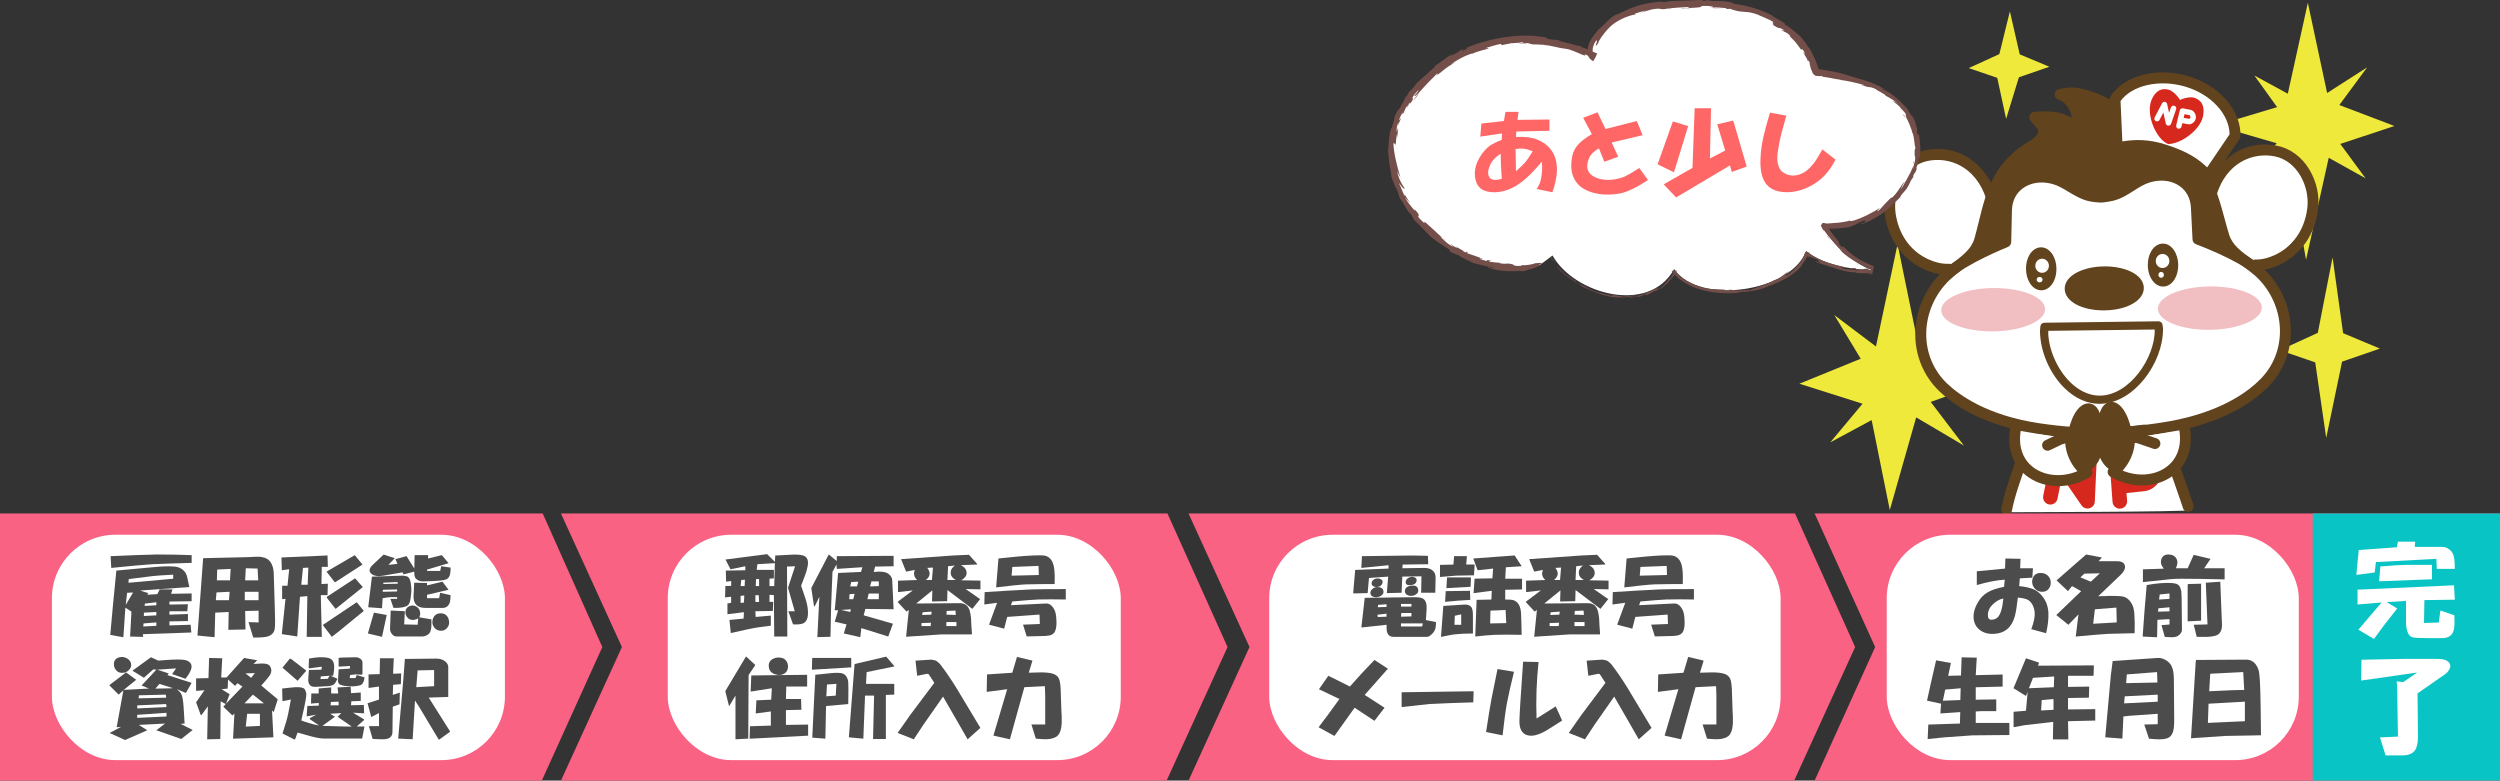 <?xml version="1.0" encoding="UTF-8"?><svg id="_レイヤー_2" xmlns="http://www.w3.org/2000/svg" xmlns:xlink="http://www.w3.org/1999/xlink" viewBox="0 0 609.81 190.41"><rect x="0" y="0" width="609.81" height="190.41" fill="#333333" stroke="none"/><defs><style>.cls-1{fill:#fff;}.cls-2{fill:#4c4c4c;}.cls-3{fill:#744f4a;}.cls-4{fill:#eee93a;fill-rule:evenodd;}.cls-5{fill:#f66;}.cls-6{fill:#d7281d;}.cls-7{fill:#08c4c4;}.cls-8{fill:#61431e;}.cls-9{fill:#f96282;}.cls-10{clip-path:url(#clippath);}.cls-11{fill:none;}.cls-12{fill:#f1bec1;}</style><clipPath id="clippath"><rect class="cls-11" x="429.59" width="164.1" height="133.96"/></clipPath></defs><g id="step4"><g><g><polygon class="cls-4" points="447.44 76.86 457.59 84.51 462.86 59.56 468.32 86.2 484.75 93.08 470.95 98.04 479.04 108.68 467.4 101.81 460.97 124.42 456.54 102.47 446.45 107.9 454.32 98.48 438.91 93.6 453.87 87.5 447.44 76.86"/><polygon class="cls-4" points="565.37 81.19 568.97 62.78 571.54 81.27 580.52 85.03 571.29 88.21 567.42 106.83 564.74 88.39 556.1 85.43 565.37 81.19"/><polygon class="cls-4" points="549.9 18.42 558.05 22.86 562.94 .68 567.64 22.69 577.4 16.43 570.62 25.62 584.05 30.73 570.85 35.11 577.01 43.48 568.03 38.49 562.5 63.37 558.21 39.27 549.34 42.26 555.33 34.94 540.47 30.62 555.44 26.13 549.9 18.42"/><polygon class="cls-4" points="487.69 13.19 490.26 2.77 492.66 13.26 499.89 16.28 492.46 18.85 489.34 29 487.18 18.99 480.23 16.61 487.69 13.19"/><g class="cls-10"><path class="cls-1" d="m534.48,103.08c1.76.14,5.31-2.48,7.01-2.92,2.17-.57,4.07-1.72,6.02-2.79,4.16-2.29,5.16-5.37,7.18-9.29,1.47-2.85,1.59-5.31,1.55-8.58-.04-3.37-.75-5.05-2.26-7.88-1.03-1.93-2.23-5.26-4.19-6.36,2.54-.45,4.78-1.5,6.68-3.36,5-4.89,10.04-9.84,6.67-17.48-2.26-5.13-6.67-8.49-12.65-7.56-2.67.42-4.69,2.29-6.64,3.99-1.56,1.36-5.36,4.63-5.28,6.73-1.16-1.32-3.54-3.27-5.04-4.18-1.39-.85-3.18-1.45-4.73-1.95-4.78-1.57-9.48-1.67-14.55-1.61-5.78.08-12,.17-17.53,1.98-3.51,1.15-8.81,3.25-9.96,7.19-.97-2.7-2.44-5.36-4.2-7.62-2.02-2.59-4-3.23-7.07-4.11-10.49-2.98-17.84,12.89-12.78,20.77.99,1.55,2.47,3.19,4.13,4.06,2.65,1.4,5.23,3.1,8.02,4.2-2.51,2-3.8,5.17-4.95,8.1-1.36,3.47-1.7,7.58-1.06,11.32.69,4.08,3.94,8.3,7.19,10.67,1.87,1.36,3.93,2.42,6.06,3.31,1.09.46,5.54,2.83,6.56,2.41,3.18,1.51,5.12,2.24,6.17,2.57.71.23,1,.28,1,.28l-3.91,11.69-2.22,8.28s43.81-.05,44.96-.52c.21-3.13-3.74-7.63-4.21-10.64,1.97,0-6.87-9.42,4.05-10.7"/><path class="cls-8" d="m521.6,70.23c.03,2.23-3.67,4.09-8.27,4.14-4.6.06-8.34-1.7-8.37-3.93-.03-2.23,3.67-4.09,8.27-4.14,4.6-.06,8.34,1.7,8.37,3.93"/><path class="cls-8" d="m513.1,75.71c-5.38,0-9.43-2.23-9.47-5.24-.02-1.62,1.09-3.07,3.13-4.09,1.74-.87,4.03-1.37,6.45-1.4,2.42-.03,4.72.41,6.48,1.23,2.07.97,3.22,2.39,3.24,4.01.04,3.06-4.08,5.42-9.58,5.49-.08,0-.17,0-.25,0m.35-8.08c-.07,0-.14,0-.2,0-2,.03-3.92.43-5.29,1.12-1.03.52-1.67,1.16-1.67,1.68,0,.52.66,1.14,1.71,1.64,1.38.65,3.32,1.01,5.32.98,2-.03,3.92-.43,5.29-1.12,1.03-.52,1.67-1.16,1.67-1.68,0-.52-.66-1.14-1.71-1.64-1.34-.63-3.19-.98-5.11-.98"/><path class="cls-12" d="m498.85,75.38c.04,2.92-5.6,5.36-12.6,5.45-7,.09-12.7-2.2-12.74-5.12-.04-2.92,5.6-5.36,12.6-5.45,7-.09,12.7,2.2,12.74,5.12"/><path class="cls-8" d="m475,67.01c-.99,0-1.97-.12-2.93-.36-6.55-1.65-11.26-7.07-12.31-14.15-.47-3.22.19-6.74,1.82-9.66,1.81-3.25,4.64-5.44,7.96-6.16,3.99-.87,7.81-.13,11.07,2.12,2.91,2.01,5.19,5.15,6.4,8.84.23.7-.15,1.45-.85,1.68-.7.23-1.45-.15-1.68-.85-2.62-7.94-9.11-10.33-14.38-9.19-5.57,1.21-8.48,7.61-7.71,12.83.9,6.08,4.76,10.55,10.33,11.96.87.22,1.78.31,2.68.27.73-.02,1.35.54,1.39,1.27.03.73-.54,1.35-1.27,1.39-.17,0-.34.01-.51.01"/><path class="cls-8" d="m512.76,106.96c-.54,0-1.09,0-1.65-.02-.73-.02-1.32-.62-1.3-1.36.02-.73.62-1.32,1.36-1.3.83.02,1.63.02,2.4.01,4.88-.06,10.11-.57,15.54-1.52,5.47-.96,15.64-3.58,22.28-10.31,3.19-3.24,4.87-7.56,4.74-12.18-.15-4.95-2.37-9.72-6.09-13.07-.78-.7-1.67-1.36-2.62-2.05-2.42-1.78-5.17-3.79-6.2-7.08-.42-1.35-.8-2.74-1.17-4.09-.99-3.63-2.01-7.38-3.9-10.55-.99-1.66-2.62-3.93-4.8-5.33-.69-.45-1.48-.82-2.31-1.21-1.54-.73-3.14-1.49-4.41-2.84-.5-.54-.47-1.38.07-1.88.54-.5,1.38-.47,1.88.07.92.98,2.22,1.6,3.6,2.25.87.41,1.78.84,2.62,1.38,2.61,1.69,4.5,4.3,5.64,6.2,2.08,3.48,3.15,7.41,4.18,11.21.36,1.33.73,2.7,1.14,4,.76,2.45,2.93,4.04,5.23,5.72.96.7,1.94,1.42,2.83,2.22,4.26,3.84,6.81,9.29,6.97,14.97.16,5.35-1.79,10.37-5.5,14.13-7.16,7.25-17.93,10.04-23.71,11.06-5.57.98-10.95,1.5-15.97,1.56-.27,0-.55,0-.83,0"/><path class="cls-12" d="m526.36,75.33c.04,2.92,5.74,5.22,12.74,5.12,7-.09,12.64-2.53,12.6-5.45-.04-2.92-5.74-5.22-12.74-5.13-7,.09-12.64,2.53-12.6,5.45"/><path class="cls-8" d="m474.75,68.4c-.35,0-.71-.14-.97-.42-.51-.53-.48-1.38.05-1.88,3.65-3.45,11.54-6.91,14.11-7.98.03-1.25.06-2.49.09-3.73.02-1.06.05-2.11.07-3.16.08-3.06,1.38-5.69,3.68-7.41,2.56-1.91,6.03-2.47,9.52-1.53,1.73.47,3.2,1.35,4.63,2.21,1.43.86,2.78,1.67,4.27,1.99.95.21,2.09.24,2.36.25.32-.03,1.48-.18,2.3-.38,1.48-.36,2.81-1.21,4.22-2.1,1.4-.89,2.86-1.82,4.57-2.33,3.46-1.03,6.94-.56,9.55,1.28,2.34,1.66,3.72,4.25,3.87,7.31.05,1.05.11,2.1.16,3.16.06,1.24.12,2.48.19,3.73,2.6,1.01,10.57,4.26,14.31,7.61.55.49.59,1.33.1,1.88-.49.55-1.33.59-1.88.1-4.03-3.62-14.17-7.37-14.27-7.41-.5-.18-.84-.65-.87-1.18-.08-1.54-.16-3.07-.23-4.6-.05-1.05-.1-2.11-.16-3.15-.11-2.26-1.07-4.08-2.75-5.27-1.94-1.37-4.58-1.7-7.26-.9-1.36.4-2.59,1.19-3.9,2.02-1.53.97-3.11,1.98-5.02,2.45-1.04.25-2.48.43-2.77.45-.04,0-.08,0-.12,0-.06,0-1.61-.02-2.96-.31-1.92-.42-3.53-1.38-5.08-2.31-1.33-.8-2.58-1.55-3.95-1.92-2.69-.73-5.33-.33-7.23,1.09-1.65,1.23-2.56,3.08-2.62,5.34-.03,1.05-.05,2.1-.07,3.15-.04,1.53-.07,3.07-.11,4.61-.01.53-.34,1-.84,1.2-.1.04-10.14,4.06-14.08,7.78-.26.24-.59.36-.91.36"/><path class="cls-8" d="m550.28,65.97c-.06,0-.13,0-.19,0-.73-.01-1.32-.62-1.31-1.35.01-.73.62-1.33,1.35-1.31.9.01,1.8-.1,2.67-.34,5.53-1.55,9.27-6.12,10.01-12.22.63-5.24-2.45-11.57-8.04-12.63-5.3-1.01-11.73,1.55-14.14,9.56-.21.7-.95,1.1-1.66.89-.7-.21-1.1-.95-.89-1.66,1.12-3.72,3.31-6.91,6.17-9,3.2-2.33,7.01-3.16,11.01-2.4,3.33.63,6.22,2.75,8.11,5.95,1.71,2.88,2.46,6.38,2.07,9.61-.86,7.1-5.43,12.64-11.94,14.46-1.05.29-2.14.44-3.23.44"/><path class="cls-8" d="m489.47,125.61s-.05,0-.07,0c-.73-.04-1.3-.67-1.26-1.4.02-.46.75-3.72,1.92-7.09.52-1.49,1.02-2.99,1.51-4.44.95-2.84,1.93-5.77,3.05-8.68.26-.69,1.03-1.03,1.72-.76.69.26,1.03,1.03.76,1.72-1.1,2.85-2.07,5.76-3.01,8.57-.49,1.46-.99,2.97-1.52,4.47-1.08,3.11-1.72,5.99-1.78,6.42-.07.68-.64,1.2-1.32,1.2"/><path class="cls-6" d="m509.2,124.05c-.57,0-1.12-.28-1.46-.77l-4.81-6.97-1.06,5.34c-.19.96-1.13,1.59-2.09,1.39-.96-.19-1.58-1.13-1.39-2.09l1.88-9.45c.14-.7.68-1.25,1.38-1.39.7-.15,1.41.14,1.82.73l4.2,6.09c.08-1.77.16-3.44.2-4.37.04-.98.88-1.73,1.85-1.69.98.04,1.74.87,1.69,1.85-.09,1.94-.33,7.19-.44,9.63-.03.76-.55,1.41-1.28,1.62-.16.05-.33.07-.49.07"/><path class="cls-6" d="m517.07,124.08c-.91,0-1.69-.7-1.77-1.62-.11-1.3-.26-3.41-.4-5.45-.12-1.78-.24-3.45-.31-4.35-.04-.47.11-.94.42-1.31.31-.36.75-.58,1.23-.62,5.98-.41,6.06-.41,6.11-.42,1.27-.04,2.48.43,3.41,1.3.93.88,1.46,2.06,1.49,3.33.07,2.55-1.85,4.69-4.39,4.89l-4.16.44c.05.72.1,1.36.15,1.87.08.98-.64,1.84-1.61,1.92-.05,0-.1,0-.16,0m1.2-9.92c.06.77.12,1.66.18,2.58l4.07-.43s.04,0,.06,0c.65-.05,1.15-.6,1.13-1.25,0-.33-.14-.63-.38-.85-.23-.22-.53-.33-.85-.33-.27.02-2.27.15-4.2.29"/><path class="cls-8" d="m489.03,53.7c.02,1.22-.13,3.71-.54,4.88-.59,1.72-3.63,2.17-5.14,2.91-2.41,1.17,4.42-18.8,6.65-20.98,2.47-2.41,4.07-4.15,6.63-5.5,2.63-1.39,3.44-4.23,1.3-5.82,3.21-.96,5.86-.09,8.73,1-.7-.89,0-3.4-.15-4.62-.16-1.32-.69-1.89-1.61-2.78,1.85.16,4.54.93,6.17,1.85,1.05.59,2.14.99,3.12,1.7.88.64,1.71,1.22,2.58,1.82.89.61,1.46,1.38,2.32,1.94-.76-.5,4.01-4.28,4.19-4.35,1.64-.6,1.77,1.55,3.46,1.48-1.19.39-1.78,1.79-2.25,2.85-.92,2.08-.3,2.61,1.29,4.11,1.64,1.54,3.82,1.93,5.6,3.25,2.03,1.51,3.14,3,5.08,4.52.97.76,1.53,2.68,1.86,3.81,1.64,5.66,2.94,11.21,6.75,15.98-8.19-4.29-9-1.96-8.73-7.9.39-8.33-2.12-11.95-9.48-11.47-3.69.24-5.87,1.79-8.88,3.75-2.69,1.76-7.11,2.44-9.69.75-2.53-1.66-6.09-4.54-9.3-4.5-2.82.04-5.32.83-7.6,2.78-2.05,1.76-2.43,5.94-2.39,8.52"/><path class="cls-8" d="m511.87,107.03c-4.69,0-9.67-.39-14.83-1.16-5.81-.87-16.65-3.38-23.99-10.44-3.8-3.66-5.89-8.63-5.87-13.98.02-5.68,2.42-11.2,6.59-15.14.86-.82,1.83-1.57,2.77-2.29,2.25-1.74,4.38-3.38,5.08-5.86.37-1.31.71-2.69,1.04-4.03.94-3.83,1.91-7.78,3.89-11.32,1.43-2.55,3.33-4.7,5.98-6.75.54-.42,1.14-.79,1.73-1.14,1.28-.78,2.48-1.52,2.86-2.57.2-.56.13-.72-.68-1.54-.44-.45-.95-.95-1.29-1.65-.19-.4-.18-.87.05-1.25.22-.38.62-.63,1.07-.66,2.08-.13,4.14-.2,6.43.35.46.11,2.09.8,2.68,1.06,0,0,0,0,.01,0-.43-1.97-1.43-3.77-3.28-4.33-.56-.17-.95-.7-.94-1.29,0-.59.4-1.11.97-1.27,1.5-.42,3.11-.54,4.55-.33,3.9.57,9.12,2.87,12.1,5.94.91-.78,2.23-1.34,3.94-1.67,2.15-.43,4.39-.4,5.53-.35.57.03,1.06.41,1.22.96.16.55-.05,1.13-.52,1.46l-.39.27c-1.57,1.09-1.67,1.16-2.28,2.47-.29.61.09,1.64.77,2.11.6.42.76,1.25.34,1.85-.42.6-1.25.76-1.85.34-1.75-1.21-2.5-3.65-1.67-5.43.24-.52.46-.93.68-1.27-2.19.25-4.06.85-4.51,1.89-.19.44-.61.75-1.09.8-.48.05-.95-.17-1.23-.56-2.09-3-7.6-5.61-11.43-6.17-.04,0-.07-.01-.11-.01.36.46.68.97.96,1.54.94,1.92,1.14,3.97,1.16,5.35,0,.73-.58,1.33-1.32,1.34-.38,0-.71-.15-.96-.4-.66-.38-3.43-1.56-3.97-1.72-1-.24-1.97-.34-2.93-.36.16.21.31.45.43.7.39.84.41,1.75.06,2.73-.7,1.93-2.44,3-3.97,3.94-.55.34-1.06.65-1.49.98-2.39,1.85-4.02,3.68-5.29,5.94-1.81,3.22-2.73,7-3.63,10.65-.33,1.36-.68,2.76-1.06,4.12-.94,3.32-3.63,5.4-6.01,7.24-.93.72-1.8,1.39-2.56,2.12-3.64,3.45-5.74,8.27-5.75,13.22-.02,4.62,1.78,8.9,5.05,12.05,2.92,2.81,9.74,7.82,22.54,9.73,5.45.81,10.69,1.19,15.57,1.12,3.11-.04,6.4-.3,9.8-.77.72-.1,1.4.41,1.5,1.14.1.73-.41,1.4-1.14,1.5-3.5.48-6.91.75-10.12.8-.39,0-.78,0-1.17,0"/><path class="cls-1" d="m528.11,36.61c5.88,1.9,8.04,3.83,10.47,6.28l6.58-9.72c.18-5.47-4.49-11.18-11.8-13.34-7.19-2.12-14.57-.09-17.48,4.43l.52,11.79c3.13-.6,6.84-1.09,11.7.55"/><path class="cls-8" d="m538.58,44.22c-.35,0-.69-.14-.94-.39-2.43-2.44-4.43-4.17-9.93-5.95,0,0,0,0-.02,0-4.56-1.54-7.95-1.09-11.03-.51-.38.07-.77-.02-1.07-.26-.3-.24-.49-.6-.5-.98l-.52-11.79c-.01-.28.06-.55.21-.78,3.31-5.16,11.29-7.26,18.97-4.99,7.6,2.24,12.96,8.4,12.75,14.65,0,.25-.09.49-.23.7l-6.58,9.72c-.22.33-.58.54-.98.58-.04,0-.08,0-.12,0m-10.05-8.87c5.16,1.67,7.61,3.38,9.84,5.48l5.47-8.07c-.06-4.93-4.56-9.79-10.85-11.64-6.29-1.85-12.96-.33-15.75,3.54l.44,9.83c2.96-.46,6.46-.62,10.86.86"/><path class="cls-6" d="m531.65,26.22c.35-1.23-1.69-3.49-2.74-3.79-1.55-.44-2.85.19-3.64,2.31-1.25,3.34,1.32,8.9,3.76,9.86l-.07-.03c2.71-.05,7.16-3.09,7.86-6.3.48-2.21-.26-3.44-1.81-3.91-1.04-.32-3.99.48-4.36,1.7"/><path class="cls-6" d="m529.03,35.15c-.07,0-.14-.01-.2-.04-.03,0-.05-.02-.08-.03h0s-.01,0-.02,0c-2.73-1.18-5.33-6.95-3.98-10.53.49-1.31,1.7-3.39,4.31-2.65.83.24,2.02,1.33,2.69,2.47,1.16-.54,2.64-.78,3.43-.54,2.59.8,2.48,3.2,2.18,4.56-.72,3.3-5.08,6.48-8.12,6.72-.07.03-.14.04-.21.04m-1-12.3c-1.29,0-1.89,1.15-2.24,2.08-.52,1.38-.34,3.41.49,5.42.73,1.77,1.81,3.18,2.79,3.66,2.55-.14,6.6-3.06,7.2-5.86.25-1.14.37-2.72-1.43-3.27-.47-.14-1.72.05-2.67.5.09.36.09.69,0,.98-.08.29-.39.46-.69.38-.19-.06-.33-.21-.38-.39-.13.2-.38.3-.62.22-.29-.09-.46-.4-.37-.69.1-.34.33-.66.68-.95-.55-.95-1.54-1.84-2.04-1.99-.27-.08-.51-.11-.73-.11"/><path class="cls-1" d="m528.94,30.65s-.03,0-.04,0c-.3-.02-.55-.23-.61-.52l-.59-2.69c-.38.73-.77,1.48-.95,1.82-.17.32-.57.45-.9.28-.32-.17-.45-.58-.28-.9.18-.34.59-1.11.97-1.85.35-.68.69-1.32.83-1.59.13-.25.4-.39.68-.35.28.04.5.24.56.52l.48,2.16c.2-.57.37-1.09.46-1.32.12-.35.5-.53.85-.41.35.12.53.5.41.85-.09.27-.31.9-.54,1.57-.27.77-.55,1.6-.69,1.98-.09.27-.35.44-.63.44"/><path class="cls-1" d="m531.48,31.4s-.09,0-.14-.01c-.36-.08-.59-.43-.52-.79.08-.41.29-1.24.49-2.04.17-.69.33-1.34.39-1.61.07-.36.42-.59.78-.52,1.89.37,1.91.37,1.94.38.42.11.78.45,1.01.91.2.43.26.9.15,1.29-.21.76-1.06,1.48-1.94,1.28l-1.32-.25c-.08.34-.15.64-.19.82-.07.31-.34.53-.65.53m1.16-2.65l1.27.24c.11.02.34-.13.39-.32.05-.18-.11-.52-.22-.57-.13-.03-.68-.13-1.22-.24-.06.26-.14.57-.22.89"/><path class="cls-8" d="m500.38,65.54c.03,2.22-1.06,4.03-2.43,4.05s-2.51-1.77-2.54-3.99c-.03-2.22,1.06-4.03,2.43-4.05,1.37-.02,2.51,1.77,2.54,3.99"/><path class="cls-8" d="m497.93,70.81c-1.07,0-2.09-.63-2.78-1.72-.6-.94-.94-2.17-.96-3.47-.02-1.3.29-2.54.87-3.5.68-1.12,1.69-1.78,2.77-1.79.01,0,.02,0,.04,0,2.06,0,3.7,2.27,3.74,5.19.04,2.94-1.56,5.26-3.64,5.29-.01,0-.02,0-.04,0m-.06-8.04h0c-.22,0-.49.24-.71.61-.34.57-.53,1.37-.52,2.21.01.84.22,1.64.57,2.19.23.36.51.59.72.59,0,0,0,0,0,0,.5,0,1.25-1.13,1.23-2.82-.02-1.68-.79-2.78-1.3-2.78"/><path class="cls-8" d="m525.12,64.69c.03,2.22,1.16,4.01,2.54,3.99,1.37-.02,2.46-1.83,2.43-4.05-.03-2.22-1.16-4.01-2.54-3.99-1.37.02-2.46,1.83-2.43,4.05"/><path class="cls-8" d="m527.64,69.9c-2.06,0-3.7-2.27-3.74-5.19-.02-1.3.29-2.54.87-3.5.68-1.12,1.69-1.78,2.77-1.79.01,0,.02,0,.04,0,2.06,0,3.7,2.27,3.74,5.19.02,1.3-.29,2.54-.87,3.5-.68,1.12-1.69,1.78-2.77,1.79-.01,0-.02,0-.04,0m-1.3-5.22c.02,1.68.79,2.78,1.3,2.78,0,0,0,0,0,0,.22,0,.49-.24.71-.61.34-.57.53-1.37.52-2.21-.02-1.68-.79-2.78-1.3-2.78h0c-.22,0-.49.24-.71.61-.34.57-.53,1.37-.52,2.21"/><path class="cls-1" d="m491.59,104.89c-1.73,10.75,9.2,15.28,17.46,10.37-2.73-2.07-4.58-5.84-3.84-9.83l-1.92,1.48"/><path class="cls-8" d="m502,118.58c-2.58,0-5.07-.71-7.16-2.13-3.7-2.51-5.36-6.8-4.56-11.77.12-.73.8-1.22,1.52-1.1.73.12,1.22.8,1.1,1.52-.64,3.97.58,7.22,3.43,9.15,2.85,1.93,6.84,2.16,10.4.69-1.71-1.87-2.76-4.28-2.98-6.79-.53.2-1.16.04-1.52-.43-.45-.58-.34-1.42.24-1.87l1.92-1.48c.44-.34,1.04-.37,1.51-.08.47.29.71.84.61,1.38-.59,3.2.72,6.55,3.34,8.53.35.27.55.69.53,1.14-.02.44-.27.84-.65,1.07-2.44,1.45-5.13,2.17-7.74,2.17"/><path class="cls-8" d="m505.43,108.46c.62-10.02,7.55-13.85,5.84,1.85-.15,1.4-1.63,3.4-2.66,3.4"/><path class="cls-8" d="m508.61,115.04c-.73,0-1.33-.6-1.33-1.33s.55-1.29,1.25-1.33c.43-.19,1.33-1.41,1.42-2.22.69-6.35-.16-8.67-.59-9.08-.67.3-2.31,2.8-2.6,7.46-.05.73-.68,1.29-1.41,1.25-.73-.05-1.29-.68-1.25-1.41.3-4.76,1.96-8.66,4.14-9.71.89-.42,1.84-.35,2.6.19,1.86,1.31,2.44,5.21,1.75,11.59-.2,1.8-2,4.59-3.98,4.59"/><path class="cls-8" d="m533.74,124.87c-.65,0-1.2-.47-1.31-1.11-.08-.3-.53-1.58-.96-2.81-.36-1.03-.78-2.24-1.21-3.49-.89-2.61-1.5-4.07-2.22-5.76-.47-1.12-1.01-2.39-1.68-4.15-.26-.69.08-1.46.76-1.72.69-.26,1.46.08,1.72.76.66,1.72,1.17,2.92,1.65,4.07.73,1.74,1.36,3.24,2.28,5.93.42,1.24.84,2.44,1.2,3.47,1.03,2.96,1.07,3.09,1.09,3.39.04.73-.52,1.36-1.26,1.4-.02,0-.05,0-.07,0"/><path class="cls-8" d="m499.45,109.94c-.5,0-.97-.28-1.2-.76-.32-.66-.04-1.46.63-1.77l4.8-2.29c.66-.32,1.46-.03,1.77.63.32.66.03,1.46-.63,1.77l-4.8,2.29c-.18.09-.38.13-.57.13"/><path class="cls-1" d="m532.89,104.74c1.73,10.75-9.2,15.28-17.46,10.37,2.74-2.07,4.58-5.84,3.84-9.83l1.92,1.48"/><path class="cls-8" d="m522.49,118.43c-2.61,0-5.3-.72-7.74-2.17-.38-.23-.62-.63-.65-1.07-.02-.44.17-.87.53-1.14,2.62-1.98,3.93-5.33,3.34-8.53-.1-.54.14-1.09.61-1.38.47-.29,1.07-.26,1.51.08l1.92,1.48c.58.45.69,1.28.24,1.87-.37.48-.99.64-1.52.43-.21,2.51-1.26,4.91-2.97,6.79,3.55,1.47,7.55,1.25,10.4-.69,2.85-1.94,4.07-5.19,3.43-9.15-.12-.73.38-1.41,1.1-1.52.73-.12,1.41.38,1.52,1.1.8,4.97-.86,9.26-4.56,11.77-2.09,1.42-4.58,2.13-7.16,2.13"/><path class="cls-8" d="m519.05,108.31c-.74-10.3-7.54-14.17-5.84,1.85.15,1.4,1.63,3.4,2.66,3.4"/><path class="cls-8" d="m515.88,114.89c-1.23,0-2.23-1.06-2.72-1.7-.7-.91-1.17-1.99-1.27-2.89-.69-6.53-.11-10.51,1.74-11.82.75-.53,1.68-.61,2.54-.2,2.17,1.02,3.86,5.01,4.21,9.93.05.73-.5,1.37-1.23,1.42-.73.06-1.37-.5-1.42-1.23-.34-4.71-1.95-7.32-2.63-7.69-.43.48-1.24,2.89-.56,9.3.09.81.98,2.02,1.42,2.21.7.04,1.25.62,1.25,1.33s-.6,1.33-1.33,1.33"/><path class="cls-8" d="m525.65,109.52c-.14,0-.29-.02-.44-.07l-5.03-1.74c-.69-.24-1.06-1-.82-1.69.24-.69,1-1.06,1.69-.82l5.03,1.74c.69.24,1.06,1,.82,1.69-.19.55-.71.9-1.26.9"/><path class="cls-1" d="m499.78,64.83c0,.95-.74,1.72-1.66,1.72s-1.66-.77-1.66-1.72.74-1.72,1.66-1.72,1.66.77,1.66,1.72"/><path class="cls-1" d="m529.16,63.66c0,.95-.74,1.72-1.66,1.72s-1.66-.77-1.66-1.72.74-1.72,1.66-1.72,1.66.77,1.66,1.72"/><path class="cls-1" d="m498.23,68.21c0,.37-.32.67-.72.67s-.72-.3-.72-.67.32-.67.72-.67.72.3.72.67"/><path class="cls-1" d="m527.83,67.04c0,.4-.3.72-.67.72s-.67-.32-.67-.72.3-.72.67-.72.67.32.67.72"/><path class="cls-8" d="m498.61,81.84c-.54,0-.99-.43-1-.98,0-.22.05-.92.08-1.22.04-.51.47-.91.98-.92l27.83-.35h.01c.5,0,.93.38.99.88.11.91.11,1.03.11,1.08,0,.55-.44,1-.99,1.01-.54.01-.99-.42-1.01-.96l-26.01.32c0,.06,0,.1,0,.12,0,.55-.44,1-.99,1h0Z"/><path class="cls-8" d="m512.18,98.51c-3.04,0-6-1.32-8.57-3.82-3.61-3.52-5.96-8.95-6-13.84,0-.55.44-1,.99-1.01h0c.55,0,.99.44,1,.99.03,4.32,2.2,9.31,5.4,12.42,1.55,1.52,4.09,3.3,7.32,3.25,7.1-.13,13.34-9.14,13.29-16.16,0-.55.44-1,.99-1.01h0c.55,0,.99.44,1,.99.06,8.06-6.97,18.02-15.25,18.17-.06,0-.12,0-.19,0"/></g><g><path class="cls-1" d="m375.5,64.72c-22.15,4.7-46.56-21.69-30.94-41.69,11.04-14.13,29.2-16.97,44.6-8.98-3.65-1.89,4.06-8.8,5.18-9.53,4.6-3,11.64-3.18,16.91-3.44,12.56-.61,27.73,2.61,31.68,16.69,10.72,1.37,25.26,5.37,24.47,19.28-.61,10.72-12.74,19.22-22.9,17.8,2.33,4.67,7.29,9.3,12.27,11.1-5.91-.41-11.37-1.07-16.23-4.7-3.58,9.85-25.94,13.36-32.18,4.39-6.16,11.24-24.44,6.04-29.66-3.32"/><g><path class="cls-11" d="m375.5,64.72c-22.15,4.7-46.56-21.69-30.94-41.69,11.04-14.13,29.2-16.97,44.6-8.98-3.65-1.89,4.06-8.8,5.18-9.53,4.6-3,11.64-3.18,16.91-3.44,12.56-.61,27.73,2.61,31.68,16.69,10.72,1.37,25.26,5.37,24.47,19.28-.61,10.72-12.74,19.22-22.9,17.8,2.33,4.67,7.29,9.3,12.27,11.1-5.91-.41-11.37-1.07-16.23-4.7-3.58,9.85-25.94,13.36-32.18,4.39-6.16,11.24-24.44,6.04-29.66-3.32"/><g><path class="cls-3" d="m378.24,62.58l.06.37c.41.49.8.99,1.22,1.45-.45-.59-.85-1.22-1.28-1.83Z"/><path class="cls-3" d="m393.89,72.5c1.72.23,5-.18,4.98-.55-.99.27-2,.35-3.03.43-.42-.25-2.41-.37-4.13-.76.66.13,1.3.34,1.97.38-.52-.04-.22.18-.74.12-2.98-.78-3.85-.79-6.34-2.2l.16.04c-.7-.27-1.36-.64-2.05-.95-.6-.39-.29-.35-.07-.27-1.7-1.03-3.12-1.77-4.89-3.92,1,2.09,4.64,3.87,6.3,5.13l-.15-.06c2.4,1.11,5.26,2.38,7.99,2.62Z"/><path class="cls-3" d="m384.64,68.72l.16.08s-.07-.05-.16-.08Z"/><path class="cls-3" d="m454.1,54.57l.08-.1c-.15.08-.28.15-.08.1Z"/><path class="cls-3" d="m450.39,65.32l.16.03c.22-.07.11-.06-.16-.03Z"/><path class="cls-3" d="m342.41,24.58l-.42.52c.17-.09.3-.28.42-.52Z"/><path class="cls-3" d="m355.95,62.55l.06.03-.06-.03Z"/><path class="cls-3" d="m342.79,47.64l.04-.12c-.08-.05-.09,0-.04.12Z"/><path class="cls-3" d="m351.87,58.08c.28.27.59.5.91.72-.19-.2-.59-.48-.91-.72Z"/><path class="cls-3" d="m355.54,62.37l.41.17c-.15-.07-.31-.14-.41-.17Z"/><path class="cls-3" d="m342.43,27.57l.44-.37c-.08-.03-.26.18-.44.37Z"/><path class="cls-3" d="m354.8,59.87c.14.14.35.3.58.45-.09-.11-.28-.27-.58-.45Z"/><path class="cls-3" d="m396.87,72.68c-.42,0-.89,0-1.47.02.54.02,1.02,0,1.47-.02Z"/><path class="cls-3" d="m407.1,2.13c-.11.03-.19.07-.24.11.31-.05.32-.08.24-.11Z"/><path class="cls-3" d="m368.53,10.6l-.15.02s.1.02.19.03l-.04-.04Z"/><path class="cls-3" d="m381.78,11.92h-.19c.13.01.17,0,.19,0Z"/><path class="cls-3" d="m358.87,13.26l-.39.26.39-.26Z"/><path class="cls-3" d="m350.55,18.03c.39-.21.08.15-.22.49,1.9-1.45,2.41-2.12,4.62-3.28-.37.14-.71.33-1.05.52,1.24-1.06,3.93-2.44,5.36-2.75l-.38.25c1.33-.81,3.75-1.19,4.34-1.48-.64.06-.02-.19-.99,0,1.24-.39,2.5-.8,3.79-1.06l.34.27,2.02-.39c-.52-.1,2.76-.05,2.81-.36,1.18.14-.49.23-.89.42,1.15-.18,1.28.02,2.36-.15l1.13.31c1-.01,2,.08,3.01.12-.16,0,.03.05-.12.06,1.41-.01,3.41.74,5.2.88-.09-.01-.07,0-.1.02,1.02,0,3.2,1.03,4,1.38,1.45.59.7.02.81-.06,1.03.5,1.72.84,2.23,1.09l.09.04.05.02h.01s0,0,0,0h0c-.08.15.67-1.29.35-.68h0s-.02-.01-.02-.01l-.12-.09-.22-.16c-.16-.08-.17-.24-.27-.33-.22-.43-.47-1.07.36-2.84,1.42-1.71-.79,2.51.8.25,0-.4,1.06-2.1,2.66-3.74,1.47-1.59,4.47-3,6.5-3.26l-.26-.17c.92-.29,1.83-.6,2.8-.79-.52.21-1.05.4-1.54.67.41-.23,1.83-.6,2.77-.89,3.01-.58,1.77.28,4.1-.27.09.02.17.03.23.05.75-.22,2.78-.29,5.1-.42l-.79.32h-1.52c.84.25,2.49-.15,3.94-.16,1.52-.08.77-.33,1.59-.41.55,0,1.38-.02,1.82.09,1.34.17.12.35-.3.45,1.17-.24,1.57-.2,4.15,0,.11.17-.08.19-.42.18.54.03,1.01.06,1.31-.03l.84.31c2.79.84,2.99,0,6.3,1.26-.92-.23,2.86,1.07,3.66,1.86-1.06-.58.28.67-.43.45,2.28,1.5,1.15.21,3,1.48l-.94-.24c1.77,1.18.6.06,2.29,1.45-.51-.33.64.73-.38-.06,2.04,1.95,1.5,1.47,2.98,3.44l.4-.03c.5.69.54,1.04.61,1.27-.2-.29-.48-.74-.49-.68.31.94.93,1.31,1.19,2.44-.02-.29-.02-.65.46.28-.28-.24.34,1.58.29,1.68-.04-.33.16.18.4.8l.02.06v.03s.02.01.02.01h0s0,.01,0,.01h0s0,0,0,0c1.25,1.08.35.3.63.54h.13s.26.04.26.04l.47.03c.29.01.5,0,.55-.05,1.2.33-.41.11-.49.22,1.05-.18,4.24.67,5.18.72.01.03.06.05.06.06,1.3.15,3.41.58,5.92,1.29l-.91-.11c2.42.97,1.63.18,3.64,1.04-.51,0,3.16,1.73,2.14,1.55,1.2.53,2.28,1.37,3.11,1.74.82.93-2.06-1.22-.81-.05.52.33.96.75,1.42,1.16l.11.34c.19-.07,1.13,1.23,1.15,1.12.01.34.32,1.01.16,1.01.62.96,1.08,2.47,1.45,3.35l-.06.1c.66.97.61,3.39.9,3.94l-.19.71c-.11,1.74.24,1.46.24,2.3-.18.69-.31,1.58-.61,2.28.52-2.28-.63,1.03-.99,1.38-.37.83-1.73,3.11-2.11,3.76.54-.97-.02-.53,1.08-2.14-.87.67-1.54,2.53-3.21,4.01l-.1-.13c-2.2,2.18-2.22,2.35-3.18,3.38-.42.04-.18-.18.44-.85-1.75,1.13-4.67,2.7-6.97,3.24-.75.04-.3-.16.43-.4-2.27.89-5.26.88-6.77,1.01.3-.05.06-.09-.36-.14l-.17-.02h-.09s-.05-.01-.05-.01h-.02s0,0,0,0c.1-.14-.86,1.19-.45.63h0s0,0,0,0h0s0,.02,0,.02l.19.36c.13.24.26.49.36.7.06-.04.23.07.28.17.88,1.27,3.06,3.8,4.33,5.06l-.53-.38c1.44,1.48,2.74,2.24,4.05,3,.66.38,1.37.67,2.12,1.09.39.17.81.34,1.24.54.17.14.55.11.57.41l-.8-.1c-.79-.14.84-.23-.78-.35-.8.07-.56.36-2.62.07l.17-.22-1.43.04c.69.33,3.01.49,1.37.54-1.82-.49-1.66.04-3.85-.69.52.08,1.23.05,1.61.03-2.29-.59-3.9-.96-5.45-1.57-.8-.24-1.53-.67-2.36-1.07-.41-.21-.8-.52-1.23-.81-.49-.29-.84-.89-1.08-.02-.77,2.31-3.19,4.5-4.56,5.44-.01-.27-.13-.45.66-1.2-1.63,1.13-2.29,1.98-3.71,2.31-.75.74-5.27,2.05-5.72,2.41-.1-.07-2.19.41-.11-.24-2.75.63-3.7.12-4.95.13-.72.02.83.28-.81.3-.2-.02-.25-.06-.45-.08-.21.04-.42.06-.63.08-.64-.15.72-.16.78-.31-2.25-.2-3.79.06-6.42-.75l.47.07c-.88-.28-1.75-.57-2.56-1.04l.15.05c-.71-.26-1.38-.58-1.99-1.03l.12-.05c-.42-.3-.61-.27-1.14-.76l.25.07c-.04-.17-1.55-.78-.99-1.41-.48.79-.97,1.68-1.41,2.18l-.23.14c-.64.82-1.32,1.63-2.19,2.26-1.48.79,1.59-1.44-1.13.42.22-.19.4-.44.57-.68-1.95,1.21-2.37,1.14-3.84,1.63.72-.04,1.78-.35,1.03-.01-1.83.19-2.82.73-4.6.91.9.04,1.51-.09,2.09-.32.94-.11.36.11.94.05l1.27-.51.43.09c.75-.22,1.4-.7,2.09-1.03.03.37,1.83-1.13,1.2-.4,1.34-.96,2.1-1.6,2.89-2.88.82-.78-.98,1.48-.2.58.51-.65.91-1.39,1.37-2.08l.08-.13v-.02s.02,0,.02,0h0c.3-.02-2.57.13-1.35.07l.03.03.05.06.21.24.43.47c.29.31.56.65.88.92,1.32,1.06,2.78,1.91,4.36,2.46,3.14,1.12,6.5,1.41,9.8,1.22l-.64.16c.64-.15,1.48-.34,1.94-.46,1.13.17,5.5-.55,6.78-1.55.21-.06-.09.11-.23.19,2.06-.7,5.91-2.29,8.06-4.92.3-.67,1.14-1.56,1.66-2.72l.22-.41.11-.2v-.03c1.26-.37-1.68.5-1.38.41h0s0,0,0,0h0s.01.01.01.01l.04.03.09.06.69.45c.44.27.84.46,1.16.52l-.6-.27c-.83-.69,1.48.54,1.95.55.64.69-.07.27.76,1-.37-.19-.72-.45-1.08-.66l.13.37c3.89,1.19,7.11,2.57,9.64,2.41-.15.01-.12.06-.28.07,1.61.34,2.78.08,3.97.08.13.15-.72.17-1.36.22.35.04.74.08,1.15.11l.31.02h.08s.02,0,.02,0h0s0,0,0,0c-.09.42.78-3.69.41-1.95h0s-.03-.02-.03-.02l-.14-.06-.57-.24c-.79-.28-1.6-.7-2.42-1.15-1.61-.91-3.14-2.08-4.13-3.22-.89-.62.12.46-.77-.22-.65-.69-.95-1.3-.11-.52-.75-1.07-2.24-2.64-3.35-4.65l-.22-.37-.06-.09h0c-.41.56.91-1.29-.92,1.26h0s0,0,0,0h.03s.06,0,.06,0h.24s.97.07.97.07c.64.07,1.29.02,1.92,0,1.26-.03,2.47-.22,3.53-.38,2.13-.77.8-.4,3.93-1.75-.69.44.95.11-.97.9h0l-.18.22c3.35-1.03,7.19-3.84,8.21-5.48.27.13.52-.36,1.5-1.23.32-.43-.07,0-.22.16.62-1.14,1.26-1.44,1.72-2.25l-.14.3c.42-.72.84-1.44,1.15-2.21.23-.35.58-.87.69-.92l-.2-.07c.48-1.25.52-.49,1.02-2.1l-.25.29c.4-1,.57-2.7.76-2.89.05-.04,0,.17-.04.55.6-1.65.25-4.33-.06-6.38l-.25.58c-.41-1.94-.22-1.2-.02-1.17-.46-1.27-.28-1.66-1.1-3.26-.48-.75-.32-.35-.53-.56-.28-.54-.64-1.02-.95-1.54l.83.85c-1.82-2.17-4.85-5.09-6.71-5.55-.86-.57.91.26.4-.08-2.73-1.87-6.69-2.62-9.17-3.48-2.06-.66-4.35-1.08-6.69-1.39l-.44-.06-.22-.03h-.11s-.03-.02-.03-.02h-.01s0,0,0,0c1.57,1.36.43.37.78.68h0s-.02-.06-.02-.06l-.3-.87-.61-1.75c-.56-1.11-1-2.28-1.71-3.3l-.03.12c-.58-1.02-1.31-1.94-2.07-2.83-.76-.58-2.46-2.25-3.81-2.87.14.01-.05-.26.25-.11-1.23-.83-2.66-1.56-3.4-2.01l.48.14c-2.86-1.63-7.27-2.79-8.96-2.91-1.09-.17-1.03-.32-1.31-.48-1.84-.33-3.08-.33-4.61-.3-.4-.06-.81-.12-1.26-.23l-.71.19c-.78-.04-.17-.18-.79-.25-2.92.22-6.23.2-8.24.34l.3.09c-.83.15-2.46.13-1.48-.06-3.98.41-6.04.69-11.05,3.19-1.19-.04-3.76,3.31-4.6,3.65-1.39,1.87-2.62,3.04-2.62,5.24-.05.06-.09.33-.06-.16-.08.26-.1.9.25,1.54.18.35.42.66.76.86l.24.17.13.08.03.02h.02s0,.02,0,.02h0s0,0,0,0c-.87,1.67,1.18-2.27.97-1.87l-.05-.02-.39-.18c-1.08-.45-2.28-1.05-3.4-1.37l-.07-.17c-.86-.1-4.65-1.37-5.53-1.23-.23-.12.46-.03.78.02-1.1-.6-2.09-.31-3.58-.69.13-.06-.31-.2.02-.21-5.09-1.2-12.8-.34-19.06,2.17-1.72.74.74.02-1.5.97-.71.15.97-.75-.48-.19-.92.7-1.29.87-2.62,1.57.19-.22-.06-.15.84-.72-.86.27-3.06,2.11-4.54,3.02.12.02-.09.26-.31.5-1.85,1.74-4.43,3.84-4.46,4.14,0,0-.55.71-.02.14-.61.71-1.52,1.71-1.48,1.44-.24.44-.38.88-.81,1.49l.09-.43c-.22.38-.43.83-.64,1.2l.46-.5c-.74.82-1.48,2.83-1.71,2.64l.15-.34-1,1.79c-.17.82-.37,1.62-.76,2.92-.49.42-.87,3.41-.86,5.15l-.11-.08c.04,1.38.41,4.85.42,4.21.21,1.3.58,3.06.31,2.45.33,1.03,1.1,3.18,1.52,3.61.2.69.44,1.37.66,2.07.94.95,2.1,3.78,2.57,3.61.66.99.42.83.86,1.54,1.23,1.15,2.35,2.44,3.6,3.62v.06c1.23,1.22,2.98,2.29,5,3.58l.26.55c1.11.64,1.51.54,2.54,1.16.22.18-.02.07-.31-.06,1.06.51,2.49,1.22,3.3,1.62,1.79.42,3.11.93,4.74,1,1.32.6-2.09-.34-.97.2,2.49.8,5.23.98,8.09.73.25.06-.07.12-.19.19.07.17,5.68-1.46,4.5-1.66.64-.38,1.37-.61-.96-.38-.72.31-2.9.65-3.32.42l-.13.23c-3.13.08-.29-.37-3.99-.65.25.07.51.1.77.15-.7-.02-1.28.01-2.05-.17-.22-.1.28-.06.59-.06-1.03-.02-2.06-.16-3.1-.29-.09-.16.04-.21.66-.17-2.74-.71.44.62-2.88-.47-.56-.32.25-.04.72,0-1.46-.68-2.52-.91-4.09-1.5.07-.2,1.05.27-.13-.41.2.2.27.48-.68,0,.55.04-.67-.45-1.53-1.02.14.17.03.22-.34.04-.45-.24-.78-.52-1.38-.9.3.31.64.56.96.85-1.63-.77-2.29-1.63-3.28-2.54.11.04.31.16.53.32-1.07-.95-2.08-1.99-3.45-3.15l.13.09c-2.48-2.32.41,1.07-2.36-1.78-.78-1.05.9.07-1.1-2.16.69,1.26-1.51-1.32-2.36-2.85l1.23,1.34c-.33-.6-1.04-1.58-1.16-1.94l-.04.12c-.25.27-.94-2.01-1.53-3.12,1,1.28.94,1.38,1.49,1.44-.69-.97-1.46-2.18-1.91-4.32.22.56.53,1.09.82,1.62-.81-2.73-1.68-6.05-1.71-8.53.23.67.38-.3.56.75-.01-.92.17-1.83.27-2.75l.18.82c-.17-1.17.43-2.31-.02-2.24-.02.31.03.28-.11.8-.07-.08-.28-.64.21-2.02.42-.9-.05.59.15.37.17-.92.39-.9.65-1.83-.18.23-.31.49-.47.74-.02-.74.64-1.48.92-2.41-.4,1.1-.12.8.18.47l-.05.04c.24-.65.64-1.5.98-1.86l-.03.67.32-1c.24-.31.49-.47.18.1,2.03-2.45-.73-.4,2.18-3.49.04.13-.2.53-.99,1.36.04.26.3.11,1.09-.71l.03.02c1.37-1.69,3.41-3.65,4.42-4.67Z"/><path class="cls-3" d="m346.13,22.7c-.79.86-1.32,1.67-1.55,2.06.13-.17,1.7-2,1.55-2.06Z"/><path class="cls-3" d="m452.02,53.58l.4-.16-.4.16Z"/><path class="cls-3" d="m444.87,56.6c-.02-.11-.1-.28-.19-.48-.05.03-.03.16.19.48Z"/><path class="cls-3" d="m420.62,2.18h.04s-.04,0-.04,0Z"/><path class="cls-3" d="m464.04,27.87c.53.58.78.78.87.77-.31-.4-.61-.69-.87-.77Z"/><path class="cls-3" d="m448.98,19.54l-.34-.02c.26.04.33.04.34.02Z"/><path class="cls-3" d="m417.83,2.06c.79-.08,1.88.09,2.79.12-.77-.02-2.23-.31-2.79-.12Z"/><path class="cls-3" d="m453.37,64.51c-.31-.1-.61-.23-.89-.38.29.17.59.32.91.44l-.02-.06Z"/><path class="cls-3" d="m446.64,58.7c-.24-.32-1.2-1.57-1.02-1.14.35.34.66.78,1.02,1.14Z"/><polygon class="cls-3" points="466.84 39.58 466.77 39.19 466.7 39.96 466.84 39.58"/></g></g></g><g><path class="cls-5" d="m366.41,32.53l-5.33.8.27-3.2,5.5-.62.36-2.22h3.2l-.27,1.95,7.81-.09v2.75l-8.08.18-.09,1.33c2.13-.12,3.85.09,5.15.62,1.18.47,2.16,1.12,2.93,1.95.95,1.01,1.54,2.25,1.78,3.73.18,1.18.18,2.31,0,3.37-.24,1.48-.56,2.75-.98,3.82l-3.82-.8c.24-.35.47-.8.71-1.33.23-.53.41-1.33.53-2.4.12-.95.12-1.92,0-2.93-1.83,2.19-3.4,3.79-4.71,4.79-2.19,1.72-4.41,2.6-6.66,2.66-2.48.06-4.03-.77-4.62-2.49-.65-1.89-.39-3.88.8-5.95.77-1.3,1.66-2.31,2.66-3.02.65-.41,1.57-.86,2.75-1.33l.09-1.6Zm-.36,4.97c-1.3.83-2.16,1.75-2.57,2.75-.65,1.48-.65,2.55,0,3.2.29.3.74.44,1.33.44.36,0,.86-.09,1.51-.27-.18-2.31-.27-4.35-.27-6.13Zm7.81-.62c-.89-.35-1.66-.56-2.31-.62-.59-.06-1.21-.03-1.86.09,0,1.24.03,3.05.09,5.42,1.01-.89,1.72-1.57,2.13-2.04.53-.59,1.18-1.54,1.95-2.84Z"/><path class="cls-5" d="m386.21,28.72l3.46-1.33,1.95,4.08,7.63-1.95,1.42,3.46-7.55,1.78,1.6,3.46-3.38,1.24-1.33-3.28c-1.24.71-2.04,1.51-2.4,2.4-.89,2.13-.47,3.64,1.24,4.53,1.24.65,2.72.89,4.44.71,1.12-.12,2.16-.38,3.11-.8,1.07-.53,2.22-1.21,3.46-2.04l2.13,2.93c-2.78,1.83-5.06,2.93-6.84,3.28-1.66.3-3.23.35-4.71.18-2.25-.3-4-1.01-5.24-2.13-1.66-1.6-2.25-3.82-1.78-6.66.18-1.24.65-2.31,1.42-3.2s1.92-1.78,3.46-2.66l-2.13-3.99Z"/><path class="cls-5" d="m408.05,29.61l3.73,1.15-3.46,11.27-3.99-1.95,3.73-10.48Zm4.79,11.36l.53-14.56h3.99l-.27,12.25,3.73-1.95-1.95-6.39,3.82-.89h.09l3.28,11.19-3.64,1.33-.44-1.6-13.14,7.81-3.02-3.2,7.01-4Z"/><path class="cls-5" d="m435.74,28.19c-.41,1.54-.83,3.02-1.24,4.44-.36,1.42-.65,2.96-.89,4.62-.3,2.55.23,4.2,1.6,4.97,1.3.77,2.75.8,4.35.09.89-.41,1.78-1.15,2.66-2.22.47-.53,1.24-1.74,2.31-3.64l3.2,2.49c-.83,1.54-1.6,2.69-2.31,3.46-1.24,1.42-2.78,2.55-4.62,3.37-1.95.89-3.91,1.24-5.86,1.07-2.07-.18-3.55-.98-4.44-2.4-.83-1.36-1.19-3.28-1.07-5.77.06-1.78.32-3.67.8-5.68.36-1.48.86-3.31,1.51-5.5l3.99.71Z"/></g></g><polygon class="cls-9" points="0 125.25 132.38 125.25 146.92 157.83 132.16 190.41 0 190.41 0 125.25"/><polygon class="cls-9" points="136.83 125.25 284.77 125.25 299.43 157.83 284.56 190.41 136.83 190.41 151.7 157.83 136.83 125.25"/><polygon class="cls-9" points="289.91 125.25 437.85 125.25 452.51 157.83 437.64 190.41 289.91 190.41 304.78 157.83 289.91 125.25"/><polygon class="cls-9" points="442.63 125.25 457.39 157.83 442.63 190.41 609.81 190.41 609.81 125.25 442.63 125.25"/><rect class="cls-1" x="12.66" y="130.44" width="110.5" height="54.97" rx="15.47" ry="15.47"/><g><path class="cls-2" d="m27.64,146.73l.74-7.55,8.86-.82c2.24-.22,4.02-.27,5.33-.16.77.06,1.42.3,1.97.74.55.44.9.98,1.07,1.64l.57,2.62-11.65.82-.25.08,1.89.57-.25.41,2.46-.16.57-1.15h3.12l-.33,1.07,5-.08v1.89l-5.41.08v.74l4.51-.08-.16,1.72h-4.35v.82l4.51-.16v1.72l-4.51.08v.98l5.17-.16.16,1.89-4.35.16-7.46.25.08.66-3.2-.08.33-6.07-1.48-.98-.49,7.22-3.2-.57.74-8.12Zm19.11-11.32v1.89c-3.94.11-7.17.22-9.68.33-2.41.16-5.71.47-9.93.9l-.16-2.87c4.81-.22,8.58-.35,11.32-.41,2.95,0,5.77.06,8.45.16Zm-14.27,9.11l-1.48.08-.33,2.95,1.8-3.04Zm9.76-3.36v-.98c-2.19.11-3.83.22-4.92.33-1.42.16-3.39.41-5.91.74l-.08.9,10.91-.98Zm-4.1,11.48v-.82l-3.12.25-.08.74,3.2-.16Zm0-2.54v-.82l-3.04.16v.82l3.04-.16Zm0-2.46v-.74l-2.79.33-.08.57,2.87-.16Z"/><path class="cls-2" d="m49.7,136.15l10.75-.25,1.56-.08c.82-.05,1.48-.03,1.97.08.87.16,1.53.55,1.97,1.15.49.71.77,1.61.82,2.71l.25,8.29c.11,2.79.11,4.54,0,5.25-.11.98-.71,1.64-1.8,1.97-.55.16-1.7.25-3.45.25l-1.15-3.77,2.46.08v-2.87l-3.28.08.08,4.51-4.18.08.08-4.35-3.28.16-.16,5.99-4.18-.41,1.39-18.87h.16Zm6.15,10.25l.16-2.05-3.2.16-.16,1.89h3.2Zm.25-4.84l.16-2.79-3.28.16-.08,2.62h3.2Zm6.97,4.84v-2.05h-3.36v2.05h3.36Zm-.08-4.84l-.16-2.87-2.87-.08-.16,2.95h3.2Z"/><path class="cls-2" d="m79.89,135.49l.08,2.79h-1.48l-.08,4.18,1.56-.08-.08,2.79h-1.64l.25,10.17h-3.69l.16-9.93-1.8.16-.66,9.68-3.77-.57.9-8.61-.82.08v-3.28h1.31l.41-4.02-1.8.25-.08-3.12,11.24-.49Zm-4.84,7.14l.16-4.18-1.31.08-.41,4.1h1.56Zm3.77,9.76l8.2-5.5,1.72,2.13-5.91,4.84-1.89,1.48-2.13-2.79v-.16Zm7.71-16.98l1.89,2.3-6.73,4.35-2.05-2.62,6.89-4.02Zm-6.81,10.17l6.89-4.51,1.89,2.13-6.64,5.33-2.13-2.71v-.25Z"/><path class="cls-2" d="m91.21,149.44l3.12.57-1.15,5.33-3.45-.82,1.48-5.09Zm-.49-8.78l7.55-.25.9.16c.33.06.6.33.82.82.16.44.27,1.07.33,1.89.05.77,0,1.64-.16,2.62-.11.88-.33,1.45-.66,1.72-.6.49-1.78.71-3.53.66l-.74-2.21h1.64v-.41h-1.64c-.27,0-.9.08-1.89.25l-.16,2.46-3.36-.25.9-7.46Zm5.58-4.51l-1.56,1.64,2.21-.25-.49-1.15,2.71-.74,1.89,3.04.08-3.28h3.28v.82l3.36-.82,1.64,1.97-5.25,1.56v.33h3.2l.25-1.15,2.3.33c0,1.15-.14,1.92-.41,2.3-.22.38-.63.63-1.23.74-.55.11-1.45.19-2.71.25l-2.38.08c-.71,0-1.29-.22-1.72-.66-.33-.33-.46-.9-.41-1.72l-2.62.66-.25-.49-4.76.82c-1.26.22-2.21.06-2.87-.49-.66-.6-.52-1.34.41-2.21l2.62-2.46,2.71.9Zm.57,8.12v-.49l-3.45.08-.08.49,3.53-.08Zm.16-1.89l-.08-.41-3.45.16v.33l3.53-.08Zm1.72,6.73l-.16,3.2,3.28.08.16-1.56c-1.04.55-1.89.52-2.54-.08-.49-.49-.68-1.07-.57-1.72.11-.55.41-.93.9-1.15.6-.27,1.18-.25,1.72.08.49.27.79.68.9,1.23.11.44.05.9-.16,1.39l2.95.49v1.39c0,.49-.05.93-.16,1.31-.11.49-.41.87-.9,1.15-.49.27-.98.38-1.48.33h-5.99c-.44,0-.82-.22-1.15-.66-.27-.38-.41-.77-.41-1.15l.16-4.51,3.45.16Zm5.41-6.89v.57l3.77-.9,1.48,1.97-5.25,1.23v.82h2.95l.25-1.31,2.54.57c0,.88-.08,1.53-.25,1.97-.33.77-.9,1.15-1.72,1.15h-4.1c-2.08,0-3.06-1.01-2.95-3.04l.16-3.12,3.12.08Zm1.31,9.52c0-.55.16-1.04.49-1.48.38-.44.87-.66,1.48-.66,1.09,0,1.78.55,2.05,1.64.16.71.05,1.31-.33,1.8-.38.55-.9.82-1.56.82-.6,0-1.09-.19-1.48-.57-.44-.44-.66-.96-.66-1.56Z"/><path class="cls-2" d="m30.76,164.02l2.46,1.8-3.04,2.46,6.15-.33-1.8-.74,3.61-3.86-.74-.08-2.3,2.05-2.79-1.72,4.51-3.28,1.8.82c2.46-.22,4.35-.3,5.66-.25,1.2.06,1.97.41,2.3,1.07.27.49.19,1.15-.25,1.97-.22.44-.57.98-1.07,1.64l-3.28-1.15.98-1.39-4.59.33,2.79.9-.33.41,5.91,1.89-1.39,2.46-2.21-.9c.55.44.9.82,1.07,1.15.27.49.46,1.53.57,3.12l.25,4.1-.98.08,2.95,1.48-2.79,2.21-6.07-2.13,2.13-1.64-6.4.33,2.05,1.31-5.41,2.38-3.77-1.72,2.79-1.48-1.07.08,1.64-9.02-1.15,1.07-2.3-2.3,4.1-3.12Zm-2.95-1.64c-.11-.77.08-1.34.57-1.72.38-.27.87-.41,1.48-.41.6.06,1.12.27,1.56.66.44.44.63.93.57,1.48-.05.44-.3.85-.74,1.23-.38.33-.82.49-1.31.49-.6.06-1.09-.11-1.48-.49-.33-.33-.55-.74-.66-1.23Zm12.8,10.09l-.08-.74-7.05.33v.74l7.14-.33Zm0,2.3v-.9l-7.14.49v.74l7.14-.33Zm-.08-4.59l-.08-.74-6.56.16-.08.74,6.73-.16Zm1.48-2.3v-.08l-3.12-.98-.98,1.15,4.1-.08Z"/><path class="cls-2" d="m50.85,165.41l.16-4.92,3.2.08-.25,4.68h1.31l4.27-4.76,3.2.57-.9.9c1.37-.11,2.27-.14,2.71-.08.71.06,1.18.3,1.39.74.33.6.33,1.23,0,1.89-.27.49-1.01,1.39-2.21,2.71l4.02,3.36-.98,3.12-.41-.41.33,6.56-9.84.33.33-6.15-.49.49-2.21-2.13.57-.66-1.23-.66-.08,9.19-3.2.08.16-8.04-1.56,2.13h-.16l-1.15-3.12,2.05-2.95-2.05.16v-3.04l3.04-.08Zm5.17,3.94l-.9,2.3,4.02-4.18-1.23-.82-.57.66-1.72-1.56-.08,2.21-1.48.16,1.97,1.23Zm8.37,2.21l-2.71-2.13-2.05,2.13h4.76Zm-3.12-6.23l.9-1.15-2.3.08,1.39,1.07Zm2.13,11.73v-2.95h-3.12l-.33,3.12,3.45-.16Z"/><path class="cls-2" d="m68.9,171.07l-.08-3.12c1.31-.16,2.41-.27,3.28-.33,1.2-.05,1.94.11,2.21.49.22.33.36.74.41,1.23,0,.22-.05.68-.16,1.39-.16.98-.52,2.65-1.07,5,.55.22,1.2.44,1.97.66.66.22,1.45.41,2.38.57l-2.3-1.56.08-.25,1.48-.82-2.3.41.16-2.46.08-.08,2.71-.08v-.66l-1.89.16.08-2.46h1.8v-1.23l3.04-.25v1.48h1.72l-.16-1.48,3.2-.16.08,1.56,2.3-.16.08.08v1.97l-2.3.08-.08.98,3.12-.08.08,2.05-2.71-.16,2.71,1.64v.16l-1.8,1.56h1.89l-.57,2.95h-9.35c-.88,0-2.35-.3-4.43-.9l-1.97-.57-.57,1.56-.16.16-2.95-1.48c.71-2.13,1.18-3.75,1.39-4.84.16-.77.38-1.91.66-3.45l-2.05.41Zm1.8-10.42l.41.16,3.53,2.71v.16l-2.05,2.38-3.69-3.2,1.8-2.21Zm7.71,2.71l.08-.74-3.04.41-.16-.08.08-2.3.41-.08c.66-.11,1.31-.19,1.97-.25,1.42-.05,2.41.08,2.95.41.55.38.82,1.01.82,1.89,0,.6-.08,1.34-.25,2.21h-.66l1.72.74c-.33.71-.63,1.18-.9,1.39-.33.22-.82.36-1.48.41l-2.71.16c-.82.06-1.37-.08-1.64-.41-.33-.38-.46-.9-.41-1.56l.16-2.13,3.04-.08Zm1.56,2.21l.41-.74-2.13.16-.08.66,1.8-.08Zm3.86,11.65h1.97l-3.45-2.38.9-.9-2.71.16,1.15.74-3.04,2.21,5.17.16Zm-1.23-5.17v-.9l-1.89.08-.08.82h1.97Zm2.71-8.94l.08-.66-2.79.16v-2.13l.57-.08,3.53-.08c.44,0,.82.11,1.15.33.38.27.57.6.57.98v2.54l-.08.41-1.64-.08-1.31.16-.08.74h1.39l.33-.74,1.89.57c-.05.44-.14.79-.25,1.07-.16.49-.49.79-.98.9-1.04.27-2.3.3-3.77.08-.6-.11-.98-.25-1.15-.41-.22-.22-.33-.49-.33-.82l.16-2.79,2.71-.16Z"/><path class="cls-2" d="m92.44,170.66v-3.2l-2.38.33h-.16v-3.28l2.71-.08.08-3.86h3.36l-.16,3.77,1.97-.08-.08,2.62-1.89.16-.08,2.46,1.72-.57-.08,2.87-1.64.57-.08,6.23c0,.6-.25,1.07-.74,1.39-.38.27-1.12.38-2.21.33-.93-.06-1.56-.08-1.89-.08l-.9-3.12h2.46v-3.2l-1.89.98-.9-3.36,2.79-.9Zm5.99-5.58l.33-4.35,7.63-.08c.71,0,1.31.14,1.8.41.77.44,1.15,1.01,1.15,1.72v7.22l-4.76.16,5.17,8.2v.16l-2.62,1.89-.16-.08-4.76-7.96-.98-1.48-.49,8.04-.08,1.39-3.53-.16,1.31-15.09Zm7.46,2.3v-3.94l-4.02.08-.33,4.1,4.35-.25Z"/></g><rect class="cls-1" x="162.88" y="130.44" width="110.5" height="54.97" rx="15.47" ry="15.47"/><g><path class="cls-2" d="m178.35,142.96v-1.23l-1.23.16-.08-2.71,4.76-.08v-.98l-3.61.74-1.23-2.38,10.17-1.31,1.89,1.89.08-1.56c1.31-.05,2.41-.11,3.28-.16,1.37-.11,2.43-.08,3.2.08.71.11,1.18.47,1.39,1.07.16.44.16,1.04,0,1.8-.11.6-.33,1.34-.66,2.21-.33.82-.63,1.61-.9,2.38.33.93.66,1.89.98,2.87.38,1.15.6,2.13.66,2.95.16,1.7-.16,2.79-.98,3.28-.44.27-1.31.38-2.62.33l-1.15-3.2h1.56l-1.64-5.74,1.72-5.25-1.97.08.08,17.06h-3.2l-.08-10.09-1.07-.08v1.72h.9l-.08,2.21-4.27.08.08,1.39,3.69-.33v2.46c-1.09.16-2.13.3-3.12.41-1.15.16-3.36.63-6.64,1.39l-.33-3.2,3.45-.33.08-1.56-4.02.49v-2.62l.9-.16v-1.48l-1.48.16.08-2.79h1.39Zm3.28,0l.08-1.56-.9.08-.16,1.48h.98Zm-.16,4.02l.08-1.72-.9.08v1.72l.82-.08Zm3.69-.16l-.08-1.64h-.82v1.64h.9Zm0-3.86v-1.72h-.74l-.08,1.72h.82Zm3.61-3.94v2.05l-1.07.08v1.8h1.15l.16-5.58-4.27.25-.16,1.39h4.18Z"/><path class="cls-2" d="m204.11,136.89v-1.23l13.86-.08v2.54l-4.51.08-.33,1.31c.49-.05.9-.08,1.23-.08.44,0,.82.03,1.15.08.77.11,1.34.44,1.72.98.27.33.41.71.41,1.15l.33,6.97-6.89-.08-.41,1.56,7.14,2.05-1.15,3.12-6.56-2.05-.25,2.21-4.02-.9.66-2.21-2.87-.66.82-2.79h-.74l-.08-.08.82-9.02,5.58-.25.33-1.15-6.23.41-.08-1.07-.98,1.8-.33,8.45-.16,7.38h-.08l-3.12.08.49-9.84-1.15,2.38-.16-.16-.66-4.35,4.27-8.2,1.97,1.64Zm3.28,12.39l.16-.66-2.38.16,2.21.49Zm.74-3.12l.33-1.31-1.23.08-.08,1.23h.98Zm.9-3.12l.33-1.15-1.72.08-.25,1.07h1.64Zm5.33,3.12v-1.39h-2.46l-.33,1.39h2.79Zm0-3.2v-1.15h-1.8l-.33,1.23,2.13-.08Z"/><path class="cls-2" d="m219.04,146.73l3.61-2.71-3.61.41v-2.79l4.68-.16c-.77-.71-.96-1.53-.57-2.46l-2.13.41-1.23-3.04,12.8-.9,3.77-.16,1.97,2.21v.16l-3.94.16c.93.49,1.39,1.12,1.39,1.89,0,.71-.44,1.31-1.31,1.8l4.68.08v2.13l-3.61-.08,3.53,2.46-1.89,2.38-6.07-4.59-.08,2.71-3.69.08.08-2.71-3.94,3.2,10.66-.08c1.2,0,2,.6,2.38,1.8.16.55.27,1.15.33,1.8,0,.16.03.71.08,1.64l.16,2.38h-7.46l-8.61.57.66-6.56-.41.33-.16.08-2.13-2.3.08-.16Zm7.96,5.99l.08-.82-2.3.08v.74h2.21Zm.16-2.79l.08-.74-2.21.16-.08.66,2.21-.08Zm.16-8.45l.25-3.04-1.39.08c.44.55.63,1.07.57,1.56-.05.49-.36.96-.9,1.39h1.48Zm5.82,8.53l-.08-1.07-2.13.08-.08.9,2.3.08Zm.16,2.71v-.98h-2.46v.98h2.46Zm-.16-11.24c-.77-.44-1.18-.96-1.23-1.56-.05-.49.05-.93.33-1.31.11-.16.33-.38.66-.66l-1.64.16-.16,3.36h2.05Z"/><path class="cls-2" d="m240.2,144.43c4.05-.27,7.88-.49,11.48-.66,1.42-.05,4.18-.08,8.29-.08v2.54c-2.52-.05-4.76-.05-6.73,0-1.31.06-3.42.22-6.32.49l-.33.9,8.53-.41c.82-.05,1.5.44,2.05,1.48.27.49.44,1.23.49,2.21.11,1.26.03,2.24-.25,2.95-.22.6-.68.98-1.39,1.15-.49.11-1.29.16-2.38.16l-3.2.08-.9-2.87,4.1-.16-.08-2.3-7.88.57-.74,2.87-3.69-.98,1.97-5.33-3.12.41.08-3.04Zm3.36-8.2c3.28-.38,6.1-.63,8.45-.74,1.31-.05,2.16-.05,2.54,0,.55.06,1.01.25,1.39.57.6.49.98,1.26,1.15,2.3.16.82.22,2.19.16,4.1-2.35,0-4.65.03-6.89.08-1.37.06-3.83.3-7.38.74l.57-7.05Zm9.84,4.02l-.08-2.21-6.4.25-.16,2.13,6.64-.16Z"/><path class="cls-2" d="m176.95,168.53l5-8.37h.08l2.21,2.05-1.64,2.46-.08,15.5-3.12.16v-10.66l-1.56,2.62-.9-3.61v-.16Zm5.99,8.7v-.08l5.09-.16v-3.45l-3.69.49.16-3.2,3.61-.16.16-2.79-5.17.82.16-3.94,13.62-.16v2.87h-5.09l-.08,3.04h3.69l.08,2.62-3.77.08v3.61l5.41-.08v2.71h-.08l-14.19.74.08-2.95Zm4.59-14.6c-.11-.98.33-1.67,1.31-2.05.66-.27,1.39-.27,2.21,0,.49.27.82.63.98,1.07.22.55.25,1.09.08,1.64-.16.49-.46.85-.9,1.07-.49.27-1.01.36-1.56.25-1.31-.22-2.02-.87-2.13-1.97Z"/><path class="cls-2" d="m198.12,160.49h9.52v2.3l-9.6.57.08-2.87Zm8.78,11.24l-5.41.49-.16,7.96-3.2-.25.74-15.34c1.04-.11,2.1-.22,3.2-.33,1.8-.22,3.01-.19,3.61.08.49.22.85.66,1.07,1.31.11.27.16.55.16.82.05.66.05,2.41,0,5.25Zm-3.04-2.05l.16-2.87-2.3.16-.16,2.87,2.3-.16Zm4.59-7.71l7.71-1.8,2.05,2.38-6.81,1.39-.16,2.87h6.89v2.62l-2.05.08v10.75h-3.12l.25-10.58h-2.21l-.41,10.5-3.53-.33,1.39-17.88Z"/><path class="cls-2" d="m222.24,174.11l5.66-7.55-1.39-2.13-.33-.08-2.46.49-.41-3.69c2.24-.16,3.5-.25,3.77-.25.22,0,.63.08,1.23.25.44.33.77.6.98.82,1.31,1.7,2.62,3.61,3.94,5.74l5.91,9.84-3.12,2.79-1.97-3.45-4.02-6.97-4.76,6.81-2.38,3.61-3.94-1.56,3.28-4.68Z"/><path class="cls-2" d="m240.77,164.51l6.15-.41,1.15-3.86,3.77.9-.9,2.95c1.09-.05,2.08-.08,2.95-.08,1.26,0,2.24.11,2.95.33.71.22,1.2.63,1.48,1.23.22.55.36,1.45.41,2.71l.16,4.84.08,1.64c.11,2.19-.16,3.69-.82,4.51-.38.49-1.09.82-2.13.98-.71.11-1.83.08-3.36-.08l-1.07-3.45h3.36v-7.14l-.08-2.21-5,.25-3.53,12.71-4.02-.9,3.36-11.32-5,.66.08-4.27Z"/></g><rect class="cls-1" x="309.59" y="130.44" width="124.74" height="54.97" rx="15.47" ry="15.47"/><g><path class="cls-2" d="m330.58,139.02l8.12-.33v-.82l-6.64.66.16-2.87,12.39-.16,3.69.08.08,2.05-6.23.08-.08.9,5.41-.08c.71,0,1.31.16,1.8.49.6.44.9,1.04.9,1.8l-.08,3.77h-3.45l.08-4.02-4.68.08-.16,3.86-.08.08-3.53.08.33-4.02-4.68.33-.33,3.69-3.28.08-.25-.08.49-5.66Zm2.3,6.81l12.06-.16c1.04,0,1.75.11,2.13.33.71.38,1.01,1.31.9,2.79l-.16,2.46,2.46.49c0,.88-.08,1.5-.25,1.89-.22.55-.68,1.07-1.39,1.56l-.49.16h-8.2c-1.2,0-1.78-.79-1.72-2.38v-.57l-6.07.66-.08-.08.82-7.14Zm1.39-1.23c0-.38.22-.74.66-1.07.27-.22.63-.33,1.07-.33.77,0,1.23.25,1.39.74.16.44.08.82-.25,1.15s-.74.52-1.23.57c-.38.06-.74,0-1.07-.16-.38-.16-.57-.46-.57-.9Zm.33-2.54c.11-.38.36-.66.74-.82s.77-.19,1.15-.08c.6.16.85.49.74.98-.16.66-.66,1.01-1.48,1.07-.27,0-.55-.08-.82-.25-.33-.22-.44-.52-.33-.9Zm1.48,8.45l2.13-.08v-.74l-2.21.25.08.57Zm2.13-2.46v-.66l-2.05.16-.08.57,2.13-.08Zm6.07-.08v-.66h-2.54v.66h2.54Zm0,2.38v-.82h-2.46l-.08.9,2.54-.08Zm2.62,2.46l.16-.74h-5.33v.74h5.17Zm-4.18-8.86c.11-.6.57-.96,1.39-1.07,1.04-.16,1.64.11,1.8.82.11.49,0,.88-.33,1.15-.33.27-.71.44-1.15.49-.44.06-.85-.03-1.23-.25-.44-.27-.6-.66-.49-1.15Zm.16-2.05c.05-.44.3-.77.74-.98.44-.22.85-.27,1.23-.16.6.16.82.52.66,1.07-.16.55-.66.85-1.48.9-.82.06-1.2-.22-1.15-.82Z"/><path class="cls-2" d="m354.53,137.71l.16-2.05h3.12l-.16,2.05h2.05l-.16,2.62-4.35.08-3.94.33v-2.95l3.28-.08Zm4.76,16.82c-1.75,0-3.06.05-3.94.16-.77.05-2.05.27-3.86.66l.57-7.55c1.8-.11,3.5-.22,5.09-.33.77-.05,1.34.14,1.72.57.27.33.41,1.01.41,2.05v4.43Zm-6.64-10.34l5.91-.08.08,2.21c-2.08.11-4.13.27-6.15.49l.16-2.62Zm6.15-3.36l-.08,2.3-5.91.33.16-2.62h5.82Zm-2.38,11.57v-2.54l-1.56.33-.08,2.21h1.64Zm13.04-16.9l1.72,2.62-3.86.25-.16,2.79h4.1v2.62l-4.1.08v2.38c.77,0,1.34.03,1.72.08.49.11.9.33,1.23.66.49.49.79,1.29.9,2.38,0,.22.03.96.08,2.21.05,1.64.08,2.73.08,3.28-2.84-.06-5.03-.06-6.56,0-1.26.05-2.84.19-4.76.41l.33-8.94,3.61-.08.08-2.13-4.43.57.25-3.53,4.35-.08.16-2.38-3.77.41-1.07-2.87,10.09-.74Zm-2.05,16.49l-.16-3.2-3.69.16-.08,3.12,3.94-.08Z"/><path class="cls-2" d="m372.25,146.73l3.61-2.71-3.61.41v-2.79l4.68-.16c-.77-.71-.96-1.53-.57-2.46l-2.13.41-1.23-3.04,12.8-.9,3.77-.16,1.97,2.21v.16l-3.94.16c.93.49,1.39,1.12,1.39,1.89,0,.71-.44,1.31-1.31,1.8l4.68.08v2.13l-3.61-.08,3.53,2.46-1.89,2.38-6.07-4.59-.08,2.71-3.69.08.08-2.71-3.94,3.2,10.66-.08c1.2,0,2,.6,2.38,1.8.16.55.27,1.15.33,1.8,0,.16.03.71.08,1.64l.16,2.38h-7.46l-8.61.57.66-6.56-.41.33-.16.08-2.13-2.3.08-.16Zm7.96,5.99l.08-.82-2.3.08v.74h2.21Zm.16-2.79l.08-.74-2.21.16-.08.66,2.21-.08Zm.16-8.45l.25-3.04-1.39.08c.44.55.63,1.07.57,1.56s-.36.96-.9,1.39h1.48Zm5.82,8.53l-.08-1.07-2.13.08-.08.9,2.3.08Zm.16,2.71v-.98h-2.46v.98h2.46Zm-.16-11.24c-.77-.44-1.18-.96-1.23-1.56-.05-.49.05-.93.33-1.31.11-.16.33-.38.66-.66l-1.64.16-.16,3.36h2.05Z"/><path class="cls-2" d="m393.42,144.43c4.05-.27,7.88-.49,11.48-.66,1.42-.05,4.18-.08,8.29-.08v2.54c-2.52-.05-4.76-.05-6.73,0-1.31.06-3.42.22-6.32.49l-.33.9,8.53-.41c.82-.05,1.5.44,2.05,1.48.27.49.44,1.23.49,2.21.11,1.26.03,2.24-.25,2.95-.22.6-.68.98-1.39,1.15-.49.11-1.29.16-2.38.16l-3.2.08-.9-2.87,4.1-.16-.08-2.3-7.88.57-.74,2.87-3.69-.98,1.97-5.33-3.12.41.08-3.04Zm3.36-8.2c3.28-.38,6.1-.63,8.45-.74,1.31-.05,2.16-.05,2.54,0,.55.06,1.01.25,1.39.57.6.49.98,1.26,1.15,2.3.16.82.22,2.19.16,4.1-2.35,0-4.65.03-6.89.08-1.37.06-3.83.3-7.38.74l.57-7.05Zm9.84,4.02l-.08-2.21-6.4.25-.16,2.13,6.64-.16Z"/><path class="cls-2" d="m324.1,174.11l2.62-3.61-5-2.38,2.3-3.28,5.25,2.62,2.95-3.28,3.04-3.2,3.28,2.13-5.66,6.4,4.84,3.12-2.46,3.2-4.84-3.2-4.92,6.89-3.86-2.13,2.46-3.28Z"/><path class="cls-2" d="m341.9,168.86l17.55-.25-.08,2.71c-3.99.11-7.57.25-10.75.41-1.15.11-3.39.36-6.73.74v-3.61Z"/><path class="cls-2" d="m365.28,163.2l4.02.66c-.77,3.12-1.34,5.66-1.72,7.63-.33,1.8-.68,4.43-1.07,7.88l-4.02-.82c.55-3.61.98-6.29,1.31-8.04.49-2.51.98-4.95,1.48-7.3Zm10.01-1.72c-.49,4.59-.66,9.19-.49,13.78l4.68-2.95,1.56,3.45-3.36,2.13c-2.35,1.48-4.18,1.91-5.5,1.31-1.04-.49-1.56-1.56-1.56-3.2,0-1.26.3-6.12.9-14.6l3.77.08Z"/><path class="cls-2" d="m385.95,174.11l5.66-7.55-1.39-2.13-.33-.08-2.46.49-.41-3.69c2.24-.16,3.5-.25,3.77-.25.22,0,.63.08,1.23.25.44.33.77.6.98.82,1.31,1.7,2.62,3.61,3.94,5.74l5.91,9.84-3.12,2.79-1.97-3.45-4.02-6.97-4.76,6.81-2.38,3.61-3.94-1.56,3.28-4.68Z"/><path class="cls-2" d="m404.49,164.51l6.15-.41,1.15-3.86,3.77.9-.9,2.95c1.09-.05,2.08-.08,2.95-.08,1.26,0,2.24.11,2.95.33.71.22,1.2.63,1.48,1.23.22.55.36,1.45.41,2.71l.16,4.84.08,1.64c.11,2.19-.16,3.69-.82,4.51-.38.49-1.09.82-2.13.98-.71.11-1.83.08-3.36-.08l-1.07-3.45h3.36v-7.14l-.08-2.21-5,.25-3.53,12.71-4.02-.9,3.36-11.32-5,.66.08-4.27Z"/></g><rect class="cls-7" x="564.13" y="125.25" width="45.68" height="65.16"/><g><path class="cls-1" d="m575.35,134.17l9.28-.68.29-1.37h4.2l-.1,1.27h6.54c.98,0,1.79.39,2.44,1.17.33.39.55,1.01.68,1.86.06.52.1,1.3.1,2.34h-4.39l-.1-2.44-14.75.78-.29,2.54-4.49.59.59-6.05Zm23.24,8.59l.2,3.52-7.42.1-.1,5.57,3.61-.1.39-2.93,3.42,1.17c.06,1.43.03,2.54-.1,3.32-.26,1.5-1.24,2.25-2.93,2.25h-3.12c-2.21,0-3.55-.07-4-.2-.65-.13-1.11-.65-1.37-1.56-.2-.65-.29-1.46-.29-2.44v-4.88l-4.69.29,2.54,1.56-3.22,4.1-2.44,3.32-3.81-2.25,5.66-6.64-5.86.49v-3.61l23.54-1.07Zm-5.37-4.98v3.52l-12.89.49.29-3.61c3.12-.26,5.14-.39,6.05-.39h6.54Z"/><path class="cls-1" d="m576.03,160.92l10.25-.2h7.91c.72,0,1.27.03,1.66.1.78.13,1.33.46,1.66.98.26.39.26.85,0,1.37-.26.52-.62.94-1.07,1.27l-6.74,4.69.1,10.64c0,1.5-.26,2.6-.78,3.32-.59.78-1.63,1.17-3.12,1.17h-4l-1.37-4.39,4.39-.2-.2-11.82-.1-1.66,1.56.2,3.42-2.34-13.67,1.95.1-5.08Z"/></g><rect class="cls-1" x="460.22" y="130.44" width="100.51" height="54.97" rx="15.47" ry="15.47"/><g><path class="cls-2" d="m489,141.4c-1.92.11-4.18.55-6.81,1.31v-3.36l6.89-.66.08-2.46,3.69.08-.08,2.3h3.12l-.16,2.3-3.04.16-.16,1.89c1.53.16,2.73.44,3.61.82.82.38,1.56,1.01,2.21,1.89.82,1.09,1.26,2.41,1.31,3.94.05,1.42-.14,3.04-.57,4.84l-3.61-.98c.66-1.75.93-3.14.82-4.18-.16-1.31-.66-2.27-1.48-2.87-.49-.33-1.37-.55-2.62-.66-.22,2.02-.46,3.56-.74,4.59-.77,2.73-2.49,4.16-5.17,4.27-1.04.05-1.97-.14-2.79-.57-.88-.49-1.48-1.15-1.8-1.97-.6-1.59-.33-3.33.82-5.25.6-1.04,1.39-1.83,2.38-2.38.93-.55,2.24-.98,3.94-1.31l.16-1.72Zm-.33,4.59c-.93.16-1.83.68-2.71,1.56-.71.71-1.07,1.53-1.07,2.46,0,.77.27,1.15.82,1.15.66,0,1.18-.19,1.56-.57.71-.71,1.18-2.24,1.39-4.59Zm7.05-4.51c.22-1.15.9-1.72,2.05-1.72.66,0,1.2.19,1.64.57.38.33.63.71.74,1.15.16.71.08,1.34-.25,1.89-.33.6-.85.93-1.56.98-.77.06-1.42-.19-1.97-.74-.55-.6-.77-1.31-.66-2.13Z"/><path class="cls-2" d="m507.62,144.19l-2.21-1.23-.98,1.23-2.79-2.62,7.22-6.32,3.86.74-.82.9h4.43c.93,0,1.53.22,1.8.66.49.77.16,1.7-.98,2.79l-5.33,5.09c.93,0,1.86-.03,2.79-.08,1.04,0,1.94.03,2.71.08.77.06,1.39.33,1.89.82.55.55.93,1.18,1.15,1.89.11.38.19.85.25,1.39.11,1.42.14,3.06.08,4.92-2.9.05-5.06.11-6.48.16-1.8.11-4.43.33-7.88.66l.66-5.41-2.46,2.54-2.95-2.38,6.07-5.82Zm2.38-2.3l2.21-2.05-3.77.08-.98.9,2.54,1.07Zm6.32,9.93l-.08-3.61-5.25.41-.41,3.53,5.74-.33Z"/><path class="cls-2" d="m523.62,142.71c2.41-.44,4.48-.6,6.23-.49.6.06,1.04.16,1.31.33.33.22.55.49.66.82l.25.82.08,1.48.08,7.96c0,.55-.33,1.04-.98,1.48-.33.22-.85.33-1.56.33-.38,0-.93-.03-1.64-.08l-.82-2.87,1.97-.16v-1.31l-2.95.16-.08,4.1-.08.16-3.36-.16-.08-.08c.27-4.16.6-8.31.98-12.47Zm4.18-4.02c-.6-.71-.82-1.39-.66-2.05.22-.93.82-1.39,1.8-1.39.93,0,1.59.36,1.97,1.07.33.6.27,1.37-.16,2.3h2.87l1.48-3.28,4.1.98-1.56,2.3h5v2.71c-3.88-.11-7.38-.16-10.5-.16-.77,0-1.59.03-2.46.08-1.09.11-3.42.36-6.97.74v-3.12l5.09-.16Zm1.39,10.42v-.98l-2.71.25-.08.82,2.79-.08Zm0-3.04v-1.31l-2.38.25-.16,1.23,2.54-.16Zm4.43-3.28l.08-.33,3.2-.08v9.02l-3.28.16v-8.78Zm4.84,9.52l-.41-10.17,3.53-.25.33,8.37.08,1.97c.05,1.26-.3,2.13-1.07,2.62-.49.27-1.31.44-2.46.49h-2.62l-.74-2.95,3.36-.08Z"/><path class="cls-2" d="m470.05,170.91c.05-.27.33-1.53.82-3.77l1.39-6.07,3.61.66-.66,3.12,3.12-.08.16-4.43,3.69.08-.25,4.27,6.56-.16v2.95l-6.56.16v3.04l5-.08v2.87h-3.77l-1.23.08v2.79h8.2v2.95l-9.02.08-6.81.49-4.1.41.16-3.53,7.71-.25.08-2.79-4.84.33.16-2.38-3.45-.74Zm8.12-.16l.08-2.87-3.77.33-.57,2.71,4.27-.16Z"/><path class="cls-2" d="m491.14,173.62l3.04-.25.41-4.59-.41.98-3.04-1.89,3.04-7.3,3.2,1.07-.25.74,13.62-.08-.08,2.54h-6.23v2.71l5.17-.08-.08,2.71-5.09.08v2.79l6.64-.08v2.79l-6.64.16.08,4.43h-3.77l.08-4.27-7.05.82-2.62.49v-3.77Zm9.84-5.99l.08-2.62-5.17.33-.98,2.54,6.07-.25Zm-.08,5.5v-2.62l-2.87.25-.16,2.54,3.04-.16Z"/><path class="cls-2" d="m514.92,164.43l.41-3.2,10.99-.74c.77-.05,1.53.19,2.3.74.49.38.85.79,1.07,1.23.38.77.57,1.86.57,3.28l.08,9.76c0,1.31-.08,2.27-.25,2.87-.22.71-.55,1.2-.98,1.48-.49.33-1.29.49-2.38.49-.66,0-1.5-.06-2.54-.16l-1.15-3.45,3.28-.08v-2.54l-6.89.49-1.48.16-.25,5.41-4.18-.33,1.39-15.42Zm11.4,6.73v-1.72l-8.04.41-.16,1.72,8.2-.41Zm-.08-4.68l-.08-2.54-7.38.57-.16,2.13,7.63-.16Z"/><path class="cls-2" d="m535.6,161.39l.08-.41,12.22-.08c1.31,0,2.27.71,2.87,2.13.16.33.27.79.33,1.39.11.77.19,2.19.25,4.27.05,1.59.11,5.14.16,10.66l-3.94.08-4.76.08-8.37.57,1.15-18.7Zm11.98,14.52v-4.76l-4.35.25-4.51.25-.16,4.68,9.02-.41Zm-8.7-7.3l5.5-.25,3.04-.08-.25-4.35-8.04.41-.25,4.27Z"/></g></g></g></svg>